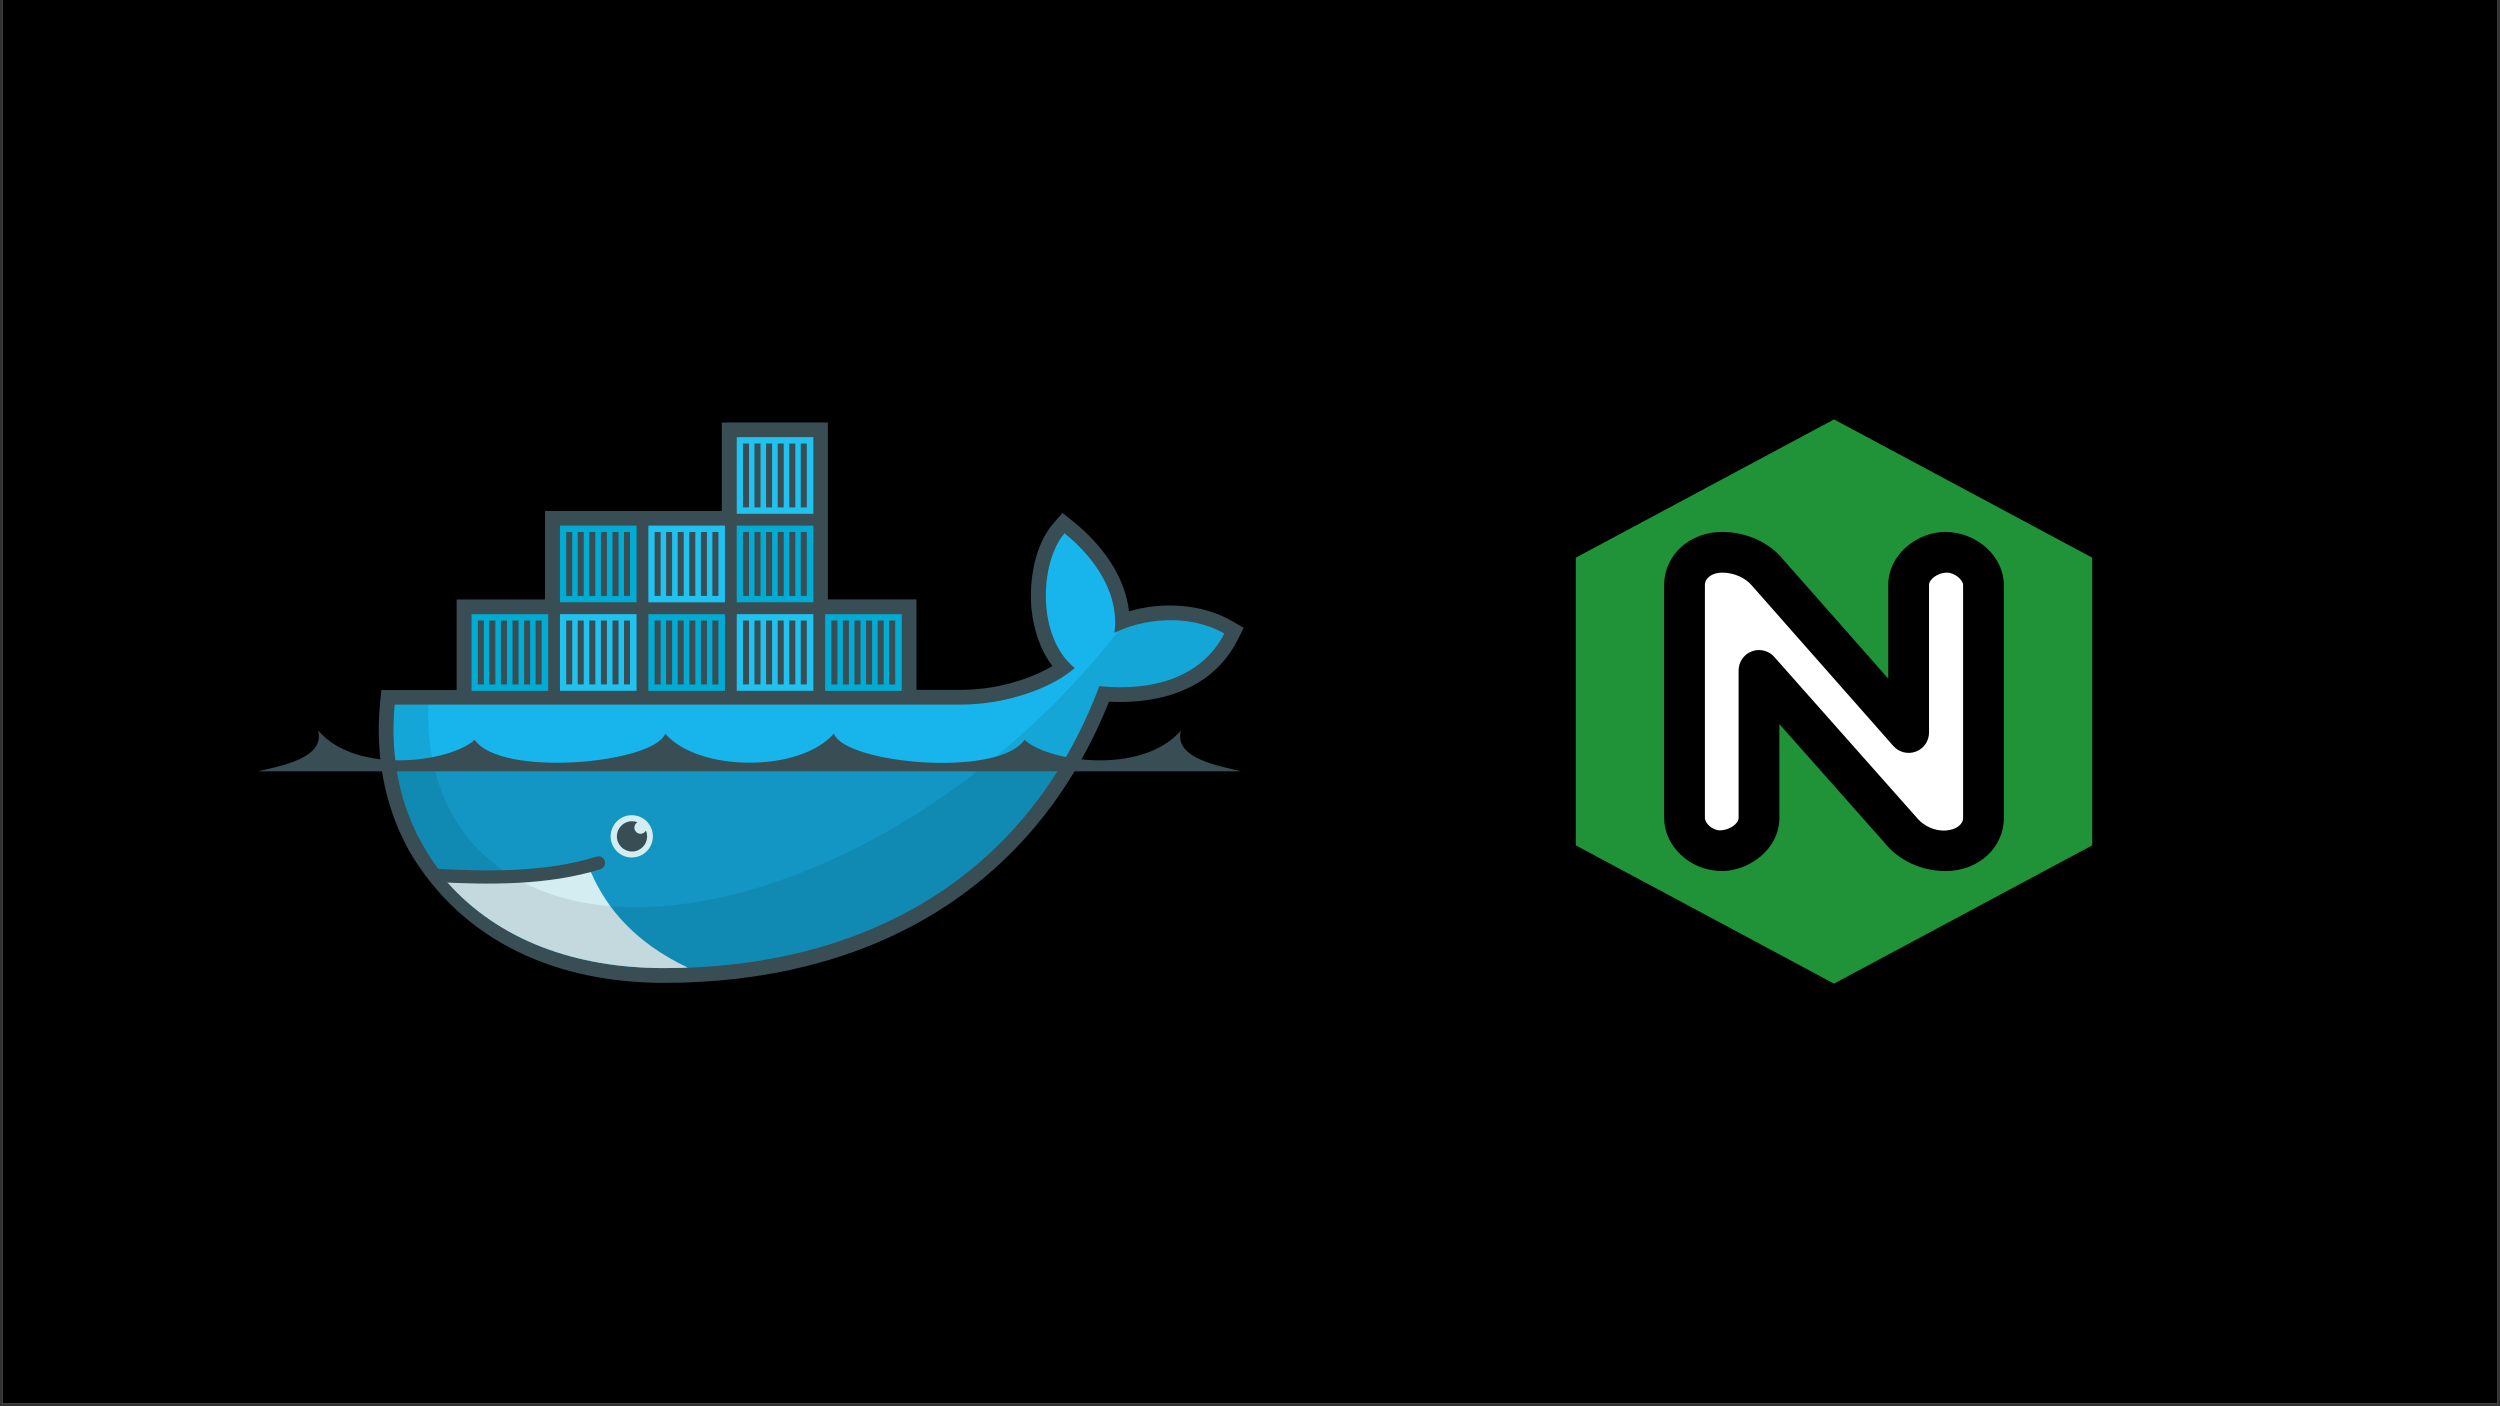 <svg xmlns="http://www.w3.org/2000/svg" xmlns:xlink="http://www.w3.org/1999/xlink" width="1280" zoomAndPan="magnify" viewBox="0 0 960 540" height="720" preserveAspectRatio="xMidYMid meet" version="1.0"><rect x="0" y="0" width="960" height="540" fill="#333333" stroke="none"/><defs><clipPath id="551d811e8c"><path d="M 0.887 0 L 959.113 0 L 959.113 539 L 0.887 539 Z M 0.887 0 " clip-rule="nonzero"/></clipPath><clipPath id="af7962648f"><path d="M 145 162 L 478 162 L 478 377.434 L 145 377.434 Z M 145 162 " clip-rule="nonzero"/></clipPath><clipPath id="2b1b69f6b3"><path d="M 282 167 L 313 167 L 313 198 L 282 198 Z M 282 167 " clip-rule="nonzero"/></clipPath><clipPath id="7e2246d05e"><path d="M 211.867 165.164 L 211.867 233.531 L 179.211 233.531 L 179.211 267.715 L 151.867 267.715 L 151.562 270.688 C 149.855 289.309 153.102 306.488 160.562 321.176 L 163.066 325.676 C 164.551 328.379 166.332 330.914 168.172 333.387 C 170.008 335.863 170.672 337.227 171.836 338.867 C 191.559 361.043 220.965 371.746 254.914 371.746 C 330.094 371.746 393.902 338.398 422.145 263.48 C 442.168 265.539 461.391 260.395 470.148 243.277 C 456.195 235.219 438.27 237.801 427.938 243 L 455.312 165.156 L 348.434 233.523 L 314.293 233.523 L 314.293 165.156 Z M 211.867 165.164 " clip-rule="nonzero"/></clipPath><clipPath id="57946ba75e"><path d="M 286 170 L 309 170 L 309 195 L 286 195 Z M 286 170 " clip-rule="nonzero"/></clipPath><clipPath id="4c3ff96a2b"><path d="M 211.867 165.164 L 211.867 233.531 L 179.211 233.531 L 179.211 267.715 L 151.867 267.715 L 151.562 270.688 C 149.855 289.309 153.102 306.488 160.562 321.176 L 163.066 325.676 C 164.551 328.379 166.332 330.914 168.172 333.387 C 170.008 335.863 170.672 337.227 171.836 338.867 C 191.559 361.043 220.965 371.746 254.914 371.746 C 330.094 371.746 393.902 338.398 422.145 263.48 C 442.168 265.539 461.391 260.395 470.148 243.277 C 456.195 235.219 438.27 237.801 427.938 243 L 455.312 165.156 L 348.434 233.523 L 314.293 233.523 L 314.293 165.156 Z M 211.867 165.164 " clip-rule="nonzero"/></clipPath><clipPath id="4829b6cfc6"><path d="M 285 169 L 310 169 L 310 197 L 285 197 Z M 285 169 " clip-rule="nonzero"/></clipPath><clipPath id="58ecf5ba27"><path d="M 211.867 165.164 L 211.867 233.531 L 179.211 233.531 L 179.211 267.715 L 151.867 267.715 L 151.562 270.688 C 149.855 289.309 153.102 306.488 160.562 321.176 L 163.066 325.676 C 164.551 328.379 166.332 330.914 168.172 333.387 C 170.008 335.863 170.672 337.227 171.836 338.867 C 191.559 361.043 220.965 371.746 254.914 371.746 C 330.094 371.746 393.902 338.398 422.145 263.48 C 442.168 265.539 461.391 260.395 470.148 243.277 C 456.195 235.219 438.27 237.801 427.938 243 L 455.312 165.156 L 348.434 233.523 L 314.293 233.523 L 314.293 165.156 Z M 211.867 165.164 " clip-rule="nonzero"/></clipPath><clipPath id="463859c131"><path d="M 316 167 L 347 167 L 347 198 L 316 198 Z M 316 167 " clip-rule="nonzero"/></clipPath><clipPath id="449da2e260"><path d="M 211.867 165.164 L 211.867 233.531 L 179.211 233.531 L 179.211 267.715 L 151.867 267.715 L 151.562 270.688 C 149.855 289.309 153.102 306.488 160.562 321.176 L 163.066 325.676 C 164.551 328.379 166.332 330.914 168.172 333.387 C 170.008 335.863 170.672 337.227 171.836 338.867 C 191.559 361.043 220.965 371.746 254.914 371.746 C 330.094 371.746 393.902 338.398 422.145 263.48 C 442.168 265.539 461.391 260.395 470.148 243.277 C 456.195 235.219 438.27 237.801 427.938 243 L 455.312 165.156 L 348.434 233.523 L 314.293 233.523 L 314.293 165.156 Z M 211.867 165.164 " clip-rule="nonzero"/></clipPath><clipPath id="5dd8ff7d44"><path d="M 320 170 L 343 170 L 343 195 L 320 195 Z M 320 170 " clip-rule="nonzero"/></clipPath><clipPath id="764c59ddb7"><path d="M 211.867 165.164 L 211.867 233.531 L 179.211 233.531 L 179.211 267.715 L 151.867 267.715 L 151.562 270.688 C 149.855 289.309 153.102 306.488 160.562 321.176 L 163.066 325.676 C 164.551 328.379 166.332 330.914 168.172 333.387 C 170.008 335.863 170.672 337.227 171.836 338.867 C 191.559 361.043 220.965 371.746 254.914 371.746 C 330.094 371.746 393.902 338.398 422.145 263.48 C 442.168 265.539 461.391 260.395 470.148 243.277 C 456.195 235.219 438.27 237.801 427.938 243 L 455.312 165.156 L 348.434 233.523 L 314.293 233.523 L 314.293 165.156 Z M 211.867 165.164 " clip-rule="nonzero"/></clipPath><clipPath id="95bce060c0"><path d="M 319 169 L 344 169 L 344 197 L 319 197 Z M 319 169 " clip-rule="nonzero"/></clipPath><clipPath id="f7d6663dd9"><path d="M 211.867 165.164 L 211.867 233.531 L 179.211 233.531 L 179.211 267.715 L 151.867 267.715 L 151.562 270.688 C 149.855 289.309 153.102 306.488 160.562 321.176 L 163.066 325.676 C 164.551 328.379 166.332 330.914 168.172 333.387 C 170.008 335.863 170.672 337.227 171.836 338.867 C 191.559 361.043 220.965 371.746 254.914 371.746 C 330.094 371.746 393.902 338.398 422.145 263.48 C 442.168 265.539 461.391 260.395 470.148 243.277 C 456.195 235.219 438.27 237.801 427.938 243 L 455.312 165.156 L 348.434 233.523 L 314.293 233.523 L 314.293 165.156 Z M 211.867 165.164 " clip-rule="nonzero"/></clipPath><clipPath id="4b02804458"><path d="M 151.008 201 L 177 201 L 177 232 L 151.008 232 Z M 151.008 201 " clip-rule="nonzero"/></clipPath><clipPath id="36315e7efe"><path d="M 211.867 165.164 L 211.867 233.531 L 179.211 233.531 L 179.211 267.715 L 151.867 267.715 L 151.562 270.688 C 149.855 289.309 153.102 306.488 160.562 321.176 L 163.066 325.676 C 164.551 328.379 166.332 330.914 168.172 333.387 C 170.008 335.863 170.672 337.227 171.836 338.867 C 191.559 361.043 220.965 371.746 254.914 371.746 C 330.094 371.746 393.902 338.398 422.145 263.48 C 442.168 265.539 461.391 260.395 470.148 243.277 C 456.195 235.219 438.27 237.801 427.938 243 L 455.312 165.156 L 348.434 233.523 L 314.293 233.523 L 314.293 165.156 Z M 211.867 165.164 " clip-rule="nonzero"/></clipPath><clipPath id="1772296733"><path d="M 151.008 235 L 177 235 L 177 266 L 151.008 266 Z M 151.008 235 " clip-rule="nonzero"/></clipPath><clipPath id="d42e66a4fd"><path d="M 211.867 165.164 L 211.867 233.531 L 179.211 233.531 L 179.211 267.715 L 151.867 267.715 L 151.562 270.688 C 149.855 289.309 153.102 306.488 160.562 321.176 L 163.066 325.676 C 164.551 328.379 166.332 330.914 168.172 333.387 C 170.008 335.863 170.672 337.227 171.836 338.867 C 191.559 361.043 220.965 371.746 254.914 371.746 C 330.094 371.746 393.902 338.398 422.145 263.48 C 442.168 265.539 461.391 260.395 470.148 243.277 C 456.195 235.219 438.27 237.801 427.938 243 L 455.312 165.156 L 348.434 233.523 L 314.293 233.523 L 314.293 165.156 Z M 211.867 165.164 " clip-rule="nonzero"/></clipPath><clipPath id="f5a5104ebb"><path d="M 151.008 204 L 173 204 L 173 229 L 151.008 229 Z M 151.008 204 " clip-rule="nonzero"/></clipPath><clipPath id="240dd1ba43"><path d="M 211.867 165.164 L 211.867 233.531 L 179.211 233.531 L 179.211 267.715 L 151.867 267.715 L 151.562 270.688 C 149.855 289.309 153.102 306.488 160.562 321.176 L 163.066 325.676 C 164.551 328.379 166.332 330.914 168.172 333.387 C 170.008 335.863 170.672 337.227 171.836 338.867 C 191.559 361.043 220.965 371.746 254.914 371.746 C 330.094 371.746 393.902 338.398 422.145 263.48 C 442.168 265.539 461.391 260.395 470.148 243.277 C 456.195 235.219 438.27 237.801 427.938 243 L 455.312 165.156 L 348.434 233.523 L 314.293 233.523 L 314.293 165.156 Z M 211.867 165.164 " clip-rule="nonzero"/></clipPath><clipPath id="77fec46587"><path d="M 151.008 203 L 175 203 L 175 230 L 151.008 230 Z M 151.008 203 " clip-rule="nonzero"/></clipPath><clipPath id="6fbb0bdf90"><path d="M 211.867 165.164 L 211.867 233.531 L 179.211 233.531 L 179.211 267.715 L 151.867 267.715 L 151.562 270.688 C 149.855 289.309 153.102 306.488 160.562 321.176 L 163.066 325.676 C 164.551 328.379 166.332 330.914 168.172 333.387 C 170.008 335.863 170.672 337.227 171.836 338.867 C 191.559 361.043 220.965 371.746 254.914 371.746 C 330.094 371.746 393.902 338.398 422.145 263.48 C 442.168 265.539 461.391 260.395 470.148 243.277 C 456.195 235.219 438.27 237.801 427.938 243 L 455.312 165.156 L 348.434 233.523 L 314.293 233.523 L 314.293 165.156 Z M 211.867 165.164 " clip-rule="nonzero"/></clipPath><clipPath id="3792821ba5"><path d="M 151.008 238 L 173 238 L 173 263 L 151.008 263 Z M 151.008 238 " clip-rule="nonzero"/></clipPath><clipPath id="8a940d76bf"><path d="M 211.867 165.164 L 211.867 233.531 L 179.211 233.531 L 179.211 267.715 L 151.867 267.715 L 151.562 270.688 C 149.855 289.309 153.102 306.488 160.562 321.176 L 163.066 325.676 C 164.551 328.379 166.332 330.914 168.172 333.387 C 170.008 335.863 170.672 337.227 171.836 338.867 C 191.559 361.043 220.965 371.746 254.914 371.746 C 330.094 371.746 393.902 338.398 422.145 263.48 C 442.168 265.539 461.391 260.395 470.148 243.277 C 456.195 235.219 438.27 237.801 427.938 243 L 455.312 165.156 L 348.434 233.523 L 314.293 233.523 L 314.293 165.156 Z M 211.867 165.164 " clip-rule="nonzero"/></clipPath><clipPath id="04a68f4da5"><path d="M 151.008 237 L 175 237 L 175 264 L 151.008 264 Z M 151.008 237 " clip-rule="nonzero"/></clipPath><clipPath id="35b7ba789a"><path d="M 211.867 165.164 L 211.867 233.531 L 179.211 233.531 L 179.211 267.715 L 151.867 267.715 L 151.562 270.688 C 149.855 289.309 153.102 306.488 160.562 321.176 L 163.066 325.676 C 164.551 328.379 166.332 330.914 168.172 333.387 C 170.008 335.863 170.672 337.227 171.836 338.867 C 191.559 361.043 220.965 371.746 254.914 371.746 C 330.094 371.746 393.902 338.398 422.145 263.48 C 442.168 265.539 461.391 260.395 470.148 243.277 C 456.195 235.219 438.27 237.801 427.938 243 L 455.312 165.156 L 348.434 233.523 L 314.293 233.523 L 314.293 165.156 Z M 211.867 165.164 " clip-rule="nonzero"/></clipPath><clipPath id="8d07cf8b7d"><path d="M 181 235 L 211 235 L 211 266 L 181 266 Z M 181 235 " clip-rule="nonzero"/></clipPath><clipPath id="e48fdfa18f"><path d="M 211.867 165.164 L 211.867 233.531 L 179.211 233.531 L 179.211 267.715 L 151.867 267.715 L 151.562 270.688 C 149.855 289.309 153.102 306.488 160.562 321.176 L 163.066 325.676 C 164.551 328.379 166.332 330.914 168.172 333.387 C 170.008 335.863 170.672 337.227 171.836 338.867 C 191.559 361.043 220.965 371.746 254.914 371.746 C 330.094 371.746 393.902 338.398 422.145 263.48 C 442.168 265.539 461.391 260.395 470.148 243.277 C 456.195 235.219 438.27 237.801 427.938 243 L 455.312 165.156 L 348.434 233.523 L 314.293 233.523 L 314.293 165.156 Z M 211.867 165.164 " clip-rule="nonzero"/></clipPath><clipPath id="7293ae4b6d"><path d="M 181 201 L 211 201 L 211 232 L 181 232 Z M 181 201 " clip-rule="nonzero"/></clipPath><clipPath id="b038a7db96"><path d="M 211.867 165.164 L 211.867 233.531 L 179.211 233.531 L 179.211 267.715 L 151.867 267.715 L 151.562 270.688 C 149.855 289.309 153.102 306.488 160.562 321.176 L 163.066 325.676 C 164.551 328.379 166.332 330.914 168.172 333.387 C 170.008 335.863 170.672 337.227 171.836 338.867 C 191.559 361.043 220.965 371.746 254.914 371.746 C 330.094 371.746 393.902 338.398 422.145 263.48 C 442.168 265.539 461.391 260.395 470.148 243.277 C 456.195 235.219 438.27 237.801 427.938 243 L 455.312 165.156 L 348.434 233.523 L 314.293 233.523 L 314.293 165.156 Z M 211.867 165.164 " clip-rule="nonzero"/></clipPath><clipPath id="ac84375d86"><path d="M 184 238 L 207 238 L 207 263 L 184 263 Z M 184 238 " clip-rule="nonzero"/></clipPath><clipPath id="c6dc8122e3"><path d="M 211.867 165.164 L 211.867 233.531 L 179.211 233.531 L 179.211 267.715 L 151.867 267.715 L 151.562 270.688 C 149.855 289.309 153.102 306.488 160.562 321.176 L 163.066 325.676 C 164.551 328.379 166.332 330.914 168.172 333.387 C 170.008 335.863 170.672 337.227 171.836 338.867 C 191.559 361.043 220.965 371.746 254.914 371.746 C 330.094 371.746 393.902 338.398 422.145 263.48 C 442.168 265.539 461.391 260.395 470.148 243.277 C 456.195 235.219 438.27 237.801 427.938 243 L 455.312 165.156 L 348.434 233.523 L 314.293 233.523 L 314.293 165.156 Z M 211.867 165.164 " clip-rule="nonzero"/></clipPath><clipPath id="ab53fefd0d"><path d="M 183 237 L 209 237 L 209 264 L 183 264 Z M 183 237 " clip-rule="nonzero"/></clipPath><clipPath id="c907ac4560"><path d="M 211.867 165.164 L 211.867 233.531 L 179.211 233.531 L 179.211 267.715 L 151.867 267.715 L 151.562 270.688 C 149.855 289.309 153.102 306.488 160.562 321.176 L 163.066 325.676 C 164.551 328.379 166.332 330.914 168.172 333.387 C 170.008 335.863 170.672 337.227 171.836 338.867 C 191.559 361.043 220.965 371.746 254.914 371.746 C 330.094 371.746 393.902 338.398 422.145 263.48 C 442.168 265.539 461.391 260.395 470.148 243.277 C 456.195 235.219 438.27 237.801 427.938 243 L 455.312 165.156 L 348.434 233.523 L 314.293 233.523 L 314.293 165.156 Z M 211.867 165.164 " clip-rule="nonzero"/></clipPath><clipPath id="a065f6abea"><path d="M 184 204 L 207 204 L 207 229 L 184 229 Z M 184 204 " clip-rule="nonzero"/></clipPath><clipPath id="432c725340"><path d="M 211.867 165.164 L 211.867 233.531 L 179.211 233.531 L 179.211 267.715 L 151.867 267.715 L 151.562 270.688 C 149.855 289.309 153.102 306.488 160.562 321.176 L 163.066 325.676 C 164.551 328.379 166.332 330.914 168.172 333.387 C 170.008 335.863 170.672 337.227 171.836 338.867 C 191.559 361.043 220.965 371.746 254.914 371.746 C 330.094 371.746 393.902 338.398 422.145 263.48 C 442.168 265.539 461.391 260.395 470.148 243.277 C 456.195 235.219 438.27 237.801 427.938 243 L 455.312 165.156 L 348.434 233.523 L 314.293 233.523 L 314.293 165.156 Z M 211.867 165.164 " clip-rule="nonzero"/></clipPath><clipPath id="c5674fc245"><path d="M 183 203 L 209 203 L 209 230 L 183 230 Z M 183 203 " clip-rule="nonzero"/></clipPath><clipPath id="68dbae88d4"><path d="M 211.867 165.164 L 211.867 233.531 L 179.211 233.531 L 179.211 267.715 L 151.867 267.715 L 151.562 270.688 C 149.855 289.309 153.102 306.488 160.562 321.176 L 163.066 325.676 C 164.551 328.379 166.332 330.914 168.172 333.387 C 170.008 335.863 170.672 337.227 171.836 338.867 C 191.559 361.043 220.965 371.746 254.914 371.746 C 330.094 371.746 393.902 338.398 422.145 263.48 C 442.168 265.539 461.391 260.395 470.148 243.277 C 456.195 235.219 438.27 237.801 427.938 243 L 455.312 165.156 L 348.434 233.523 L 314.293 233.523 L 314.293 165.156 Z M 211.867 165.164 " clip-rule="nonzero"/></clipPath><clipPath id="923aaf3daf"><path d="M 215 201 L 245 201 L 245 232 L 215 232 Z M 215 201 " clip-rule="nonzero"/></clipPath><clipPath id="f330070d30"><path d="M 211.867 165.164 L 211.867 233.531 L 179.211 233.531 L 179.211 267.715 L 151.867 267.715 L 151.562 270.688 C 149.855 289.309 153.102 306.488 160.562 321.176 L 163.066 325.676 C 164.551 328.379 166.332 330.914 168.172 333.387 C 170.008 335.863 170.672 337.227 171.836 338.867 C 191.559 361.043 220.965 371.746 254.914 371.746 C 330.094 371.746 393.902 338.398 422.145 263.48 C 442.168 265.539 461.391 260.395 470.148 243.277 C 456.195 235.219 438.27 237.801 427.938 243 L 455.312 165.156 L 348.434 233.523 L 314.293 233.523 L 314.293 165.156 Z M 211.867 165.164 " clip-rule="nonzero"/></clipPath><clipPath id="bf0397ea25"><path d="M 215 235 L 245 235 L 245 266 L 215 266 Z M 215 235 " clip-rule="nonzero"/></clipPath><clipPath id="ad6907b6ac"><path d="M 211.867 165.164 L 211.867 233.531 L 179.211 233.531 L 179.211 267.715 L 151.867 267.715 L 151.562 270.688 C 149.855 289.309 153.102 306.488 160.562 321.176 L 163.066 325.676 C 164.551 328.379 166.332 330.914 168.172 333.387 C 170.008 335.863 170.672 337.227 171.836 338.867 C 191.559 361.043 220.965 371.746 254.914 371.746 C 330.094 371.746 393.902 338.398 422.145 263.48 C 442.168 265.539 461.391 260.395 470.148 243.277 C 456.195 235.219 438.27 237.801 427.938 243 L 455.312 165.156 L 348.434 233.523 L 314.293 233.523 L 314.293 165.156 Z M 211.867 165.164 " clip-rule="nonzero"/></clipPath><clipPath id="cfff0dc358"><path d="M 218 204 L 241 204 L 241 229 L 218 229 Z M 218 204 " clip-rule="nonzero"/></clipPath><clipPath id="5e39ce24c3"><path d="M 211.867 165.164 L 211.867 233.531 L 179.211 233.531 L 179.211 267.715 L 151.867 267.715 L 151.562 270.688 C 149.855 289.309 153.102 306.488 160.562 321.176 L 163.066 325.676 C 164.551 328.379 166.332 330.914 168.172 333.387 C 170.008 335.863 170.672 337.227 171.836 338.867 C 191.559 361.043 220.965 371.746 254.914 371.746 C 330.094 371.746 393.902 338.398 422.145 263.48 C 442.168 265.539 461.391 260.395 470.148 243.277 C 456.195 235.219 438.27 237.801 427.938 243 L 455.312 165.156 L 348.434 233.523 L 314.293 233.523 L 314.293 165.156 Z M 211.867 165.164 " clip-rule="nonzero"/></clipPath><clipPath id="a427d4dba1"><path d="M 217 203 L 242 203 L 242 230 L 217 230 Z M 217 203 " clip-rule="nonzero"/></clipPath><clipPath id="9f2d956eb5"><path d="M 211.867 165.164 L 211.867 233.531 L 179.211 233.531 L 179.211 267.715 L 151.867 267.715 L 151.562 270.688 C 149.855 289.309 153.102 306.488 160.562 321.176 L 163.066 325.676 C 164.551 328.379 166.332 330.914 168.172 333.387 C 170.008 335.863 170.672 337.227 171.836 338.867 C 191.559 361.043 220.965 371.746 254.914 371.746 C 330.094 371.746 393.902 338.398 422.145 263.48 C 442.168 265.539 461.391 260.395 470.148 243.277 C 456.195 235.219 438.27 237.801 427.938 243 L 455.312 165.156 L 348.434 233.523 L 314.293 233.523 L 314.293 165.156 Z M 211.867 165.164 " clip-rule="nonzero"/></clipPath><clipPath id="09f81684b0"><path d="M 218 238 L 241 238 L 241 263 L 218 263 Z M 218 238 " clip-rule="nonzero"/></clipPath><clipPath id="e9200832a8"><path d="M 211.867 165.164 L 211.867 233.531 L 179.211 233.531 L 179.211 267.715 L 151.867 267.715 L 151.562 270.688 C 149.855 289.309 153.102 306.488 160.562 321.176 L 163.066 325.676 C 164.551 328.379 166.332 330.914 168.172 333.387 C 170.008 335.863 170.672 337.227 171.836 338.867 C 191.559 361.043 220.965 371.746 254.914 371.746 C 330.094 371.746 393.902 338.398 422.145 263.48 C 442.168 265.539 461.391 260.395 470.148 243.277 C 456.195 235.219 438.27 237.801 427.938 243 L 455.312 165.156 L 348.434 233.523 L 314.293 233.523 L 314.293 165.156 Z M 211.867 165.164 " clip-rule="nonzero"/></clipPath><clipPath id="4106380bbd"><path d="M 217 237 L 242 237 L 242 264 L 217 264 Z M 217 237 " clip-rule="nonzero"/></clipPath><clipPath id="8af62e19ca"><path d="M 211.867 165.164 L 211.867 233.531 L 179.211 233.531 L 179.211 267.715 L 151.867 267.715 L 151.562 270.688 C 149.855 289.309 153.102 306.488 160.562 321.176 L 163.066 325.676 C 164.551 328.379 166.332 330.914 168.172 333.387 C 170.008 335.863 170.672 337.227 171.836 338.867 C 191.559 361.043 220.965 371.746 254.914 371.746 C 330.094 371.746 393.902 338.398 422.145 263.48 C 442.168 265.539 461.391 260.395 470.148 243.277 C 456.195 235.219 438.27 237.801 427.938 243 L 455.312 165.156 L 348.434 233.523 L 314.293 233.523 L 314.293 165.156 Z M 211.867 165.164 " clip-rule="nonzero"/></clipPath><clipPath id="8cb4924e4e"><path d="M 248 235 L 279 235 L 279 266 L 248 266 Z M 248 235 " clip-rule="nonzero"/></clipPath><clipPath id="c4bffeb1c0"><path d="M 211.867 165.164 L 211.867 233.531 L 179.211 233.531 L 179.211 267.715 L 151.867 267.715 L 151.562 270.688 C 149.855 289.309 153.102 306.488 160.562 321.176 L 163.066 325.676 C 164.551 328.379 166.332 330.914 168.172 333.387 C 170.008 335.863 170.672 337.227 171.836 338.867 C 191.559 361.043 220.965 371.746 254.914 371.746 C 330.094 371.746 393.902 338.398 422.145 263.48 C 442.168 265.539 461.391 260.395 470.148 243.277 C 456.195 235.219 438.27 237.801 427.938 243 L 455.312 165.156 L 348.434 233.523 L 314.293 233.523 L 314.293 165.156 Z M 211.867 165.164 " clip-rule="nonzero"/></clipPath><clipPath id="5e75ebe79f"><path d="M 248 201 L 279 201 L 279 232 L 248 232 Z M 248 201 " clip-rule="nonzero"/></clipPath><clipPath id="6f01a1da2b"><path d="M 211.867 165.164 L 211.867 233.531 L 179.211 233.531 L 179.211 267.715 L 151.867 267.715 L 151.562 270.688 C 149.855 289.309 153.102 306.488 160.562 321.176 L 163.066 325.676 C 164.551 328.379 166.332 330.914 168.172 333.387 C 170.008 335.863 170.672 337.227 171.836 338.867 C 191.559 361.043 220.965 371.746 254.914 371.746 C 330.094 371.746 393.902 338.398 422.145 263.48 C 442.168 265.539 461.391 260.395 470.148 243.277 C 456.195 235.219 438.27 237.801 427.938 243 L 455.312 165.156 L 348.434 233.523 L 314.293 233.523 L 314.293 165.156 Z M 211.867 165.164 " clip-rule="nonzero"/></clipPath><clipPath id="5c0be53ee6"><path d="M 252 238 L 275 238 L 275 263 L 252 263 Z M 252 238 " clip-rule="nonzero"/></clipPath><clipPath id="03a51498c2"><path d="M 211.867 165.164 L 211.867 233.531 L 179.211 233.531 L 179.211 267.715 L 151.867 267.715 L 151.562 270.688 C 149.855 289.309 153.102 306.488 160.562 321.176 L 163.066 325.676 C 164.551 328.379 166.332 330.914 168.172 333.387 C 170.008 335.863 170.672 337.227 171.836 338.867 C 191.559 361.043 220.965 371.746 254.914 371.746 C 330.094 371.746 393.902 338.398 422.145 263.48 C 442.168 265.539 461.391 260.395 470.148 243.277 C 456.195 235.219 438.27 237.801 427.938 243 L 455.312 165.156 L 348.434 233.523 L 314.293 233.523 L 314.293 165.156 Z M 211.867 165.164 " clip-rule="nonzero"/></clipPath><clipPath id="0a81df77cc"><path d="M 251 237 L 276 237 L 276 264 L 251 264 Z M 251 237 " clip-rule="nonzero"/></clipPath><clipPath id="bd652b0ebe"><path d="M 211.867 165.164 L 211.867 233.531 L 179.211 233.531 L 179.211 267.715 L 151.867 267.715 L 151.562 270.688 C 149.855 289.309 153.102 306.488 160.562 321.176 L 163.066 325.676 C 164.551 328.379 166.332 330.914 168.172 333.387 C 170.008 335.863 170.672 337.227 171.836 338.867 C 191.559 361.043 220.965 371.746 254.914 371.746 C 330.094 371.746 393.902 338.398 422.145 263.48 C 442.168 265.539 461.391 260.395 470.148 243.277 C 456.195 235.219 438.27 237.801 427.938 243 L 455.312 165.156 L 348.434 233.523 L 314.293 233.523 L 314.293 165.156 Z M 211.867 165.164 " clip-rule="nonzero"/></clipPath><clipPath id="4ea48aed30"><path d="M 252 204 L 275 204 L 275 229 L 252 229 Z M 252 204 " clip-rule="nonzero"/></clipPath><clipPath id="e3614aa3b1"><path d="M 211.867 165.164 L 211.867 233.531 L 179.211 233.531 L 179.211 267.715 L 151.867 267.715 L 151.562 270.688 C 149.855 289.309 153.102 306.488 160.562 321.176 L 163.066 325.676 C 164.551 328.379 166.332 330.914 168.172 333.387 C 170.008 335.863 170.672 337.227 171.836 338.867 C 191.559 361.043 220.965 371.746 254.914 371.746 C 330.094 371.746 393.902 338.398 422.145 263.48 C 442.168 265.539 461.391 260.395 470.148 243.277 C 456.195 235.219 438.27 237.801 427.938 243 L 455.312 165.156 L 348.434 233.523 L 314.293 233.523 L 314.293 165.156 Z M 211.867 165.164 " clip-rule="nonzero"/></clipPath><clipPath id="ac1244acb7"><path d="M 251 203 L 276 203 L 276 230 L 251 230 Z M 251 203 " clip-rule="nonzero"/></clipPath><clipPath id="f1c41c8412"><path d="M 211.867 165.164 L 211.867 233.531 L 179.211 233.531 L 179.211 267.715 L 151.867 267.715 L 151.562 270.688 C 149.855 289.309 153.102 306.488 160.562 321.176 L 163.066 325.676 C 164.551 328.379 166.332 330.914 168.172 333.387 C 170.008 335.863 170.672 337.227 171.836 338.867 C 191.559 361.043 220.965 371.746 254.914 371.746 C 330.094 371.746 393.902 338.398 422.145 263.48 C 442.168 265.539 461.391 260.395 470.148 243.277 C 456.195 235.219 438.27 237.801 427.938 243 L 455.312 165.156 L 348.434 233.523 L 314.293 233.523 L 314.293 165.156 Z M 211.867 165.164 " clip-rule="nonzero"/></clipPath><clipPath id="d1ca0e8cf1"><path d="M 282 201 L 313 201 L 313 232 L 282 232 Z M 282 201 " clip-rule="nonzero"/></clipPath><clipPath id="1a7c739c6e"><path d="M 211.867 165.164 L 211.867 233.531 L 179.211 233.531 L 179.211 267.715 L 151.867 267.715 L 151.562 270.688 C 149.855 289.309 153.102 306.488 160.562 321.176 L 163.066 325.676 C 164.551 328.379 166.332 330.914 168.172 333.387 C 170.008 335.863 170.672 337.227 171.836 338.867 C 191.559 361.043 220.965 371.746 254.914 371.746 C 330.094 371.746 393.902 338.398 422.145 263.48 C 442.168 265.539 461.391 260.395 470.148 243.277 C 456.195 235.219 438.27 237.801 427.938 243 L 455.312 165.156 L 348.434 233.523 L 314.293 233.523 L 314.293 165.156 Z M 211.867 165.164 " clip-rule="nonzero"/></clipPath><clipPath id="293963bd44"><path d="M 282 235 L 313 235 L 313 266 L 282 266 Z M 282 235 " clip-rule="nonzero"/></clipPath><clipPath id="93093f6a8b"><path d="M 211.867 165.164 L 211.867 233.531 L 179.211 233.531 L 179.211 267.715 L 151.867 267.715 L 151.562 270.688 C 149.855 289.309 153.102 306.488 160.562 321.176 L 163.066 325.676 C 164.551 328.379 166.332 330.914 168.172 333.387 C 170.008 335.863 170.672 337.227 171.836 338.867 C 191.559 361.043 220.965 371.746 254.914 371.746 C 330.094 371.746 393.902 338.398 422.145 263.48 C 442.168 265.539 461.391 260.395 470.148 243.277 C 456.195 235.219 438.27 237.801 427.938 243 L 455.312 165.156 L 348.434 233.523 L 314.293 233.523 L 314.293 165.156 Z M 211.867 165.164 " clip-rule="nonzero"/></clipPath><clipPath id="1865e5e3da"><path d="M 286 204 L 309 204 L 309 229 L 286 229 Z M 286 204 " clip-rule="nonzero"/></clipPath><clipPath id="6987347162"><path d="M 211.867 165.164 L 211.867 233.531 L 179.211 233.531 L 179.211 267.715 L 151.867 267.715 L 151.562 270.688 C 149.855 289.309 153.102 306.488 160.562 321.176 L 163.066 325.676 C 164.551 328.379 166.332 330.914 168.172 333.387 C 170.008 335.863 170.672 337.227 171.836 338.867 C 191.559 361.043 220.965 371.746 254.914 371.746 C 330.094 371.746 393.902 338.398 422.145 263.48 C 442.168 265.539 461.391 260.395 470.148 243.277 C 456.195 235.219 438.27 237.801 427.938 243 L 455.312 165.156 L 348.434 233.523 L 314.293 233.523 L 314.293 165.156 Z M 211.867 165.164 " clip-rule="nonzero"/></clipPath><clipPath id="a0678aff05"><path d="M 285 203 L 310 203 L 310 230 L 285 230 Z M 285 203 " clip-rule="nonzero"/></clipPath><clipPath id="df5ff68312"><path d="M 211.867 165.164 L 211.867 233.531 L 179.211 233.531 L 179.211 267.715 L 151.867 267.715 L 151.562 270.688 C 149.855 289.309 153.102 306.488 160.562 321.176 L 163.066 325.676 C 164.551 328.379 166.332 330.914 168.172 333.387 C 170.008 335.863 170.672 337.227 171.836 338.867 C 191.559 361.043 220.965 371.746 254.914 371.746 C 330.094 371.746 393.902 338.398 422.145 263.48 C 442.168 265.539 461.391 260.395 470.148 243.277 C 456.195 235.219 438.27 237.801 427.938 243 L 455.312 165.156 L 348.434 233.523 L 314.293 233.523 L 314.293 165.156 Z M 211.867 165.164 " clip-rule="nonzero"/></clipPath><clipPath id="5b5b4a3efa"><path d="M 286 238 L 309 238 L 309 263 L 286 263 Z M 286 238 " clip-rule="nonzero"/></clipPath><clipPath id="39bcb69caf"><path d="M 211.867 165.164 L 211.867 233.531 L 179.211 233.531 L 179.211 267.715 L 151.867 267.715 L 151.562 270.688 C 149.855 289.309 153.102 306.488 160.562 321.176 L 163.066 325.676 C 164.551 328.379 166.332 330.914 168.172 333.387 C 170.008 335.863 170.672 337.227 171.836 338.867 C 191.559 361.043 220.965 371.746 254.914 371.746 C 330.094 371.746 393.902 338.398 422.145 263.48 C 442.168 265.539 461.391 260.395 470.148 243.277 C 456.195 235.219 438.27 237.801 427.938 243 L 455.312 165.156 L 348.434 233.523 L 314.293 233.523 L 314.293 165.156 Z M 211.867 165.164 " clip-rule="nonzero"/></clipPath><clipPath id="80c2d21756"><path d="M 285 237 L 310 237 L 310 264 L 285 264 Z M 285 237 " clip-rule="nonzero"/></clipPath><clipPath id="dbbb87417b"><path d="M 211.867 165.164 L 211.867 233.531 L 179.211 233.531 L 179.211 267.715 L 151.867 267.715 L 151.562 270.688 C 149.855 289.309 153.102 306.488 160.562 321.176 L 163.066 325.676 C 164.551 328.379 166.332 330.914 168.172 333.387 C 170.008 335.863 170.672 337.227 171.836 338.867 C 191.559 361.043 220.965 371.746 254.914 371.746 C 330.094 371.746 393.902 338.398 422.145 263.48 C 442.168 265.539 461.391 260.395 470.148 243.277 C 456.195 235.219 438.27 237.801 427.938 243 L 455.312 165.156 L 348.434 233.523 L 314.293 233.523 L 314.293 165.156 Z M 211.867 165.164 " clip-rule="nonzero"/></clipPath><clipPath id="d548611757"><path d="M 316 235 L 347 235 L 347 266 L 316 266 Z M 316 235 " clip-rule="nonzero"/></clipPath><clipPath id="05b1ccc555"><path d="M 211.867 165.164 L 211.867 233.531 L 179.211 233.531 L 179.211 267.715 L 151.867 267.715 L 151.562 270.688 C 149.855 289.309 153.102 306.488 160.562 321.176 L 163.066 325.676 C 164.551 328.379 166.332 330.914 168.172 333.387 C 170.008 335.863 170.672 337.227 171.836 338.867 C 191.559 361.043 220.965 371.746 254.914 371.746 C 330.094 371.746 393.902 338.398 422.145 263.48 C 442.168 265.539 461.391 260.395 470.148 243.277 C 456.195 235.219 438.27 237.801 427.938 243 L 455.312 165.156 L 348.434 233.523 L 314.293 233.523 L 314.293 165.156 Z M 211.867 165.164 " clip-rule="nonzero"/></clipPath><clipPath id="03a100dfce"><path d="M 316 201 L 347 201 L 347 232 L 316 232 Z M 316 201 " clip-rule="nonzero"/></clipPath><clipPath id="e4650d6219"><path d="M 211.867 165.164 L 211.867 233.531 L 179.211 233.531 L 179.211 267.715 L 151.867 267.715 L 151.562 270.688 C 149.855 289.309 153.102 306.488 160.562 321.176 L 163.066 325.676 C 164.551 328.379 166.332 330.914 168.172 333.387 C 170.008 335.863 170.672 337.227 171.836 338.867 C 191.559 361.043 220.965 371.746 254.914 371.746 C 330.094 371.746 393.902 338.398 422.145 263.48 C 442.168 265.539 461.391 260.395 470.148 243.277 C 456.195 235.219 438.27 237.801 427.938 243 L 455.312 165.156 L 348.434 233.523 L 314.293 233.523 L 314.293 165.156 Z M 211.867 165.164 " clip-rule="nonzero"/></clipPath><clipPath id="fd327793dc"><path d="M 320 238 L 343 238 L 343 263 L 320 263 Z M 320 238 " clip-rule="nonzero"/></clipPath><clipPath id="ade282b977"><path d="M 211.867 165.164 L 211.867 233.531 L 179.211 233.531 L 179.211 267.715 L 151.867 267.715 L 151.562 270.688 C 149.855 289.309 153.102 306.488 160.562 321.176 L 163.066 325.676 C 164.551 328.379 166.332 330.914 168.172 333.387 C 170.008 335.863 170.672 337.227 171.836 338.867 C 191.559 361.043 220.965 371.746 254.914 371.746 C 330.094 371.746 393.902 338.398 422.145 263.48 C 442.168 265.539 461.391 260.395 470.148 243.277 C 456.195 235.219 438.27 237.801 427.938 243 L 455.312 165.156 L 348.434 233.523 L 314.293 233.523 L 314.293 165.156 Z M 211.867 165.164 " clip-rule="nonzero"/></clipPath><clipPath id="4b4752ce1a"><path d="M 319 237 L 344 237 L 344 264 L 319 264 Z M 319 237 " clip-rule="nonzero"/></clipPath><clipPath id="9038e671d5"><path d="M 211.867 165.164 L 211.867 233.531 L 179.211 233.531 L 179.211 267.715 L 151.867 267.715 L 151.562 270.688 C 149.855 289.309 153.102 306.488 160.562 321.176 L 163.066 325.676 C 164.551 328.379 166.332 330.914 168.172 333.387 C 170.008 335.863 170.672 337.227 171.836 338.867 C 191.559 361.043 220.965 371.746 254.914 371.746 C 330.094 371.746 393.902 338.398 422.145 263.48 C 442.168 265.539 461.391 260.395 470.148 243.277 C 456.195 235.219 438.27 237.801 427.938 243 L 455.312 165.156 L 348.434 233.523 L 314.293 233.523 L 314.293 165.156 Z M 211.867 165.164 " clip-rule="nonzero"/></clipPath><clipPath id="be91be3377"><path d="M 320 204 L 343 204 L 343 229 L 320 229 Z M 320 204 " clip-rule="nonzero"/></clipPath><clipPath id="c8084c08f5"><path d="M 211.867 165.164 L 211.867 233.531 L 179.211 233.531 L 179.211 267.715 L 151.867 267.715 L 151.562 270.688 C 149.855 289.309 153.102 306.488 160.562 321.176 L 163.066 325.676 C 164.551 328.379 166.332 330.914 168.172 333.387 C 170.008 335.863 170.672 337.227 171.836 338.867 C 191.559 361.043 220.965 371.746 254.914 371.746 C 330.094 371.746 393.902 338.398 422.145 263.48 C 442.168 265.539 461.391 260.395 470.148 243.277 C 456.195 235.219 438.27 237.801 427.938 243 L 455.312 165.156 L 348.434 233.523 L 314.293 233.523 L 314.293 165.156 Z M 211.867 165.164 " clip-rule="nonzero"/></clipPath><clipPath id="7f266a83f3"><path d="M 319 203 L 344 203 L 344 230 L 319 230 Z M 319 203 " clip-rule="nonzero"/></clipPath><clipPath id="03c05570f6"><path d="M 211.867 165.164 L 211.867 233.531 L 179.211 233.531 L 179.211 267.715 L 151.867 267.715 L 151.562 270.688 C 149.855 289.309 153.102 306.488 160.562 321.176 L 163.066 325.676 C 164.551 328.379 166.332 330.914 168.172 333.387 C 170.008 335.863 170.672 337.227 171.836 338.867 C 191.559 361.043 220.965 371.746 254.914 371.746 C 330.094 371.746 393.902 338.398 422.145 263.48 C 442.168 265.539 461.391 260.395 470.148 243.277 C 456.195 235.219 438.27 237.801 427.938 243 L 455.312 165.156 L 348.434 233.523 L 314.293 233.523 L 314.293 165.156 Z M 211.867 165.164 " clip-rule="nonzero"/></clipPath><clipPath id="6498db8285"><path d="M 151.008 204 L 470.148 204 L 470.148 371.75 L 151.008 371.75 Z M 151.008 204 " clip-rule="nonzero"/></clipPath><clipPath id="30dd4aab67"><path d="M 211.867 165.164 L 211.867 233.531 L 179.211 233.531 L 179.211 267.715 L 151.867 267.715 L 151.562 270.688 C 149.855 289.309 153.102 306.488 160.562 321.176 L 163.066 325.676 C 164.551 328.379 166.332 330.914 168.172 333.387 C 170.008 335.863 170.672 337.227 171.836 338.867 C 191.559 361.043 220.965 371.746 254.914 371.746 C 330.094 371.746 393.902 338.398 422.145 263.48 C 442.168 265.539 461.391 260.395 470.148 243.277 C 456.195 235.219 438.27 237.801 427.938 243 L 455.312 165.156 L 348.434 233.523 L 314.293 233.523 L 314.293 165.156 Z M 211.867 165.164 " clip-rule="nonzero"/></clipPath><clipPath id="da12ce6732"><path d="M 151.008 294 L 470.148 294 L 470.148 371.75 L 151.008 371.75 Z M 151.008 294 " clip-rule="nonzero"/></clipPath><clipPath id="f5954b3a07"><path d="M 211.867 165.164 L 211.867 233.531 L 179.211 233.531 L 179.211 267.715 L 151.867 267.715 L 151.562 270.688 C 149.855 289.309 153.102 306.488 160.562 321.176 L 163.066 325.676 C 164.551 328.379 166.332 330.914 168.172 333.387 C 170.008 335.863 170.672 337.227 171.836 338.867 C 191.559 361.043 220.965 371.746 254.914 371.746 C 330.094 371.746 393.902 338.398 422.145 263.48 C 442.168 265.539 461.391 260.395 470.148 243.277 C 456.195 235.219 438.27 237.801 427.938 243 L 455.312 165.156 L 348.434 233.523 L 314.293 233.523 L 314.293 165.156 Z M 211.867 165.164 " clip-rule="nonzero"/></clipPath><clipPath id="6e943c96b9"><path d="M 165 334 L 265 334 L 265 371.75 L 165 371.75 Z M 165 334 " clip-rule="nonzero"/></clipPath><clipPath id="bcd2c0b830"><path d="M 211.867 165.164 L 211.867 233.531 L 179.211 233.531 L 179.211 267.715 L 151.867 267.715 L 151.562 270.688 C 149.855 289.309 153.102 306.488 160.562 321.176 L 163.066 325.676 C 164.551 328.379 166.332 330.914 168.172 333.387 C 170.008 335.863 170.672 337.227 171.836 338.867 C 191.559 361.043 220.965 371.746 254.914 371.746 C 330.094 371.746 393.902 338.398 422.145 263.48 C 442.168 265.539 461.391 260.395 470.148 243.277 C 456.195 235.219 438.27 237.801 427.938 243 L 455.312 165.156 L 348.434 233.523 L 314.293 233.523 L 314.293 165.156 Z M 211.867 165.164 " clip-rule="nonzero"/></clipPath><clipPath id="acb606fbe8"><path d="M 151.008 236 L 470.148 236 L 470.148 371.75 L 151.008 371.75 Z M 151.008 236 " clip-rule="nonzero"/></clipPath><clipPath id="130f2f1d3a"><path d="M 211.867 165.164 L 211.867 233.531 L 179.211 233.531 L 179.211 267.715 L 151.867 267.715 L 151.562 270.688 C 149.855 289.309 153.102 306.488 160.562 321.176 L 163.066 325.676 C 164.551 328.379 166.332 330.914 168.172 333.387 C 170.008 335.863 170.672 337.227 171.836 338.867 C 191.559 361.043 220.965 371.746 254.914 371.746 C 330.094 371.746 393.902 338.398 422.145 263.48 C 442.168 265.539 461.391 260.395 470.148 243.277 C 456.195 235.219 438.27 237.801 427.938 243 L 455.312 165.156 L 348.434 233.523 L 314.293 233.523 L 314.293 165.156 Z M 211.867 165.164 " clip-rule="nonzero"/></clipPath><clipPath id="772e697153"><path d="M 589.348 144.355 L 819.172 144.355 L 819.172 394.395 L 589.348 394.395 Z M 589.348 144.355 " clip-rule="nonzero"/></clipPath></defs><g clip-path="url(#551d811e8c)"><path fill="#ffffff" d="M 0.887 0 L 959.113 0 L 959.113 539 L 0.887 539 Z M 0.887 0 " fill-opacity="1" fill-rule="nonzero"/><path fill="#000000" d="M 0.887 0 L 959.113 0 L 959.113 539 L 0.887 539 Z M 0.887 0 " fill-opacity="1" fill-rule="nonzero"/></g><g clip-path="url(#af7962648f)"><path fill="#394d54" d="M 317.977 230.16 L 351.918 230.16 L 351.918 264.898 L 369.078 264.898 C 377.156 264.859 385.016 263.539 392.664 260.938 C 396.359 259.684 400.492 257.945 404.125 255.754 C 399.336 249.492 396.891 241.59 396.086 233.781 C 395.105 223.184 397.246 209.379 404.414 201.082 L 407.984 196.953 L 412.246 200.371 C 422.953 208.984 431.957 221.016 433.547 234.738 C 446.434 230.941 461.57 231.844 472.938 238.41 L 477.598 241.105 L 475.145 245.902 C 465.605 264.656 445.508 270.477 425.871 269.445 C 396.48 342.727 332.504 377.426 254.93 377.426 C 214.852 377.426 178.082 362.422 157.152 326.824 C 155.922 324.609 154.875 322.301 153.758 320.031 C 146.684 304.359 144.328 287.191 145.922 270.129 L 146.402 264.996 L 175.344 264.996 L 175.344 230.184 L 209.281 230.184 L 209.281 196.203 L 277.168 196.203 L 277.168 162.223 L 317.898 162.223 L 317.898 230.191 " fill-opacity="1" fill-rule="nonzero"/></g><g clip-path="url(#2b1b69f6b3)"><g clip-path="url(#7e2246d05e)"><path fill="#20c2ef" d="M 282.91 167.852 L 312.328 167.852 L 312.328 197.309 L 282.906 197.309 Z M 282.91 167.852 " fill-opacity="1" fill-rule="nonzero"/></g></g><g clip-path="url(#57946ba75e)"><g clip-path="url(#4c3ff96a2b)"><path fill="#000000" d="M 286.516 194.855 L 286.516 170.305 M 290.93 194.852 L 290.93 170.305 M 295.383 194.852 L 295.383 170.305 M 299.844 194.852 L 299.844 170.305 M 304.301 194.852 L 304.301 170.305 M 308.707 194.852 L 308.707 170.305 " fill-opacity="1" fill-rule="nonzero"/></g></g><g clip-path="url(#4829b6cfc6)"><g clip-path="url(#58ecf5ba27)"><path stroke-linecap="butt" transform="matrix(1.484, 0, 0, 1.486, 99.053, 162.19)" fill="none" stroke-linejoin="miter" d="M 126.289 21.978 L 126.289 5.46 M 129.263 21.976 L 129.263 5.46 M 132.263 21.976 L 132.263 5.46 M 135.268 21.976 L 135.268 5.46 M 138.271 21.976 L 138.271 5.46 M 141.239 21.976 L 141.239 5.46 " stroke="#394d54" stroke-width="1.56" stroke-opacity="1" stroke-miterlimit="4"/></g></g><g clip-path="url(#463859c131)"><g clip-path="url(#449da2e260)"><path fill="#00acd3" d="M 316.852 197.324 L 346.27 197.324 L 346.27 167.871 L 316.848 167.871 Z M 316.852 197.324 " fill-opacity="1" fill-rule="nonzero"/></g></g><g clip-path="url(#5dd8ff7d44)"><g clip-path="url(#764c59ddb7)"><path fill="#000000" d="M 320.457 170.309 L 320.457 194.855 M 324.871 170.309 L 324.871 194.855 M 329.328 170.309 L 329.328 194.855 M 333.785 170.309 L 333.785 194.855 M 338.242 170.309 L 338.242 194.855 M 342.648 170.309 L 342.648 194.855 " fill-opacity="1" fill-rule="nonzero"/></g></g><g clip-path="url(#95bce060c0)"><g clip-path="url(#f7d6663dd9)"><path stroke-linecap="butt" transform="matrix(1.484, 0, 0, -1.486, 132.995, 202.971)" fill="none" stroke-linejoin="miter" d="M 126.289 21.976 L 126.289 5.46 M 129.263 21.976 L 129.263 5.46 M 132.265 21.976 L 132.265 5.46 M 135.268 21.976 L 135.268 5.46 M 138.27 21.976 L 138.27 5.46 M 141.239 21.976 L 141.239 5.46 " stroke="#394d54" stroke-width="1.56" stroke-opacity="1" stroke-miterlimit="4"/></g></g><g clip-path="url(#4b02804458)"><g clip-path="url(#36315e7efe)"><path fill="#00acd3" d="M 147.141 201.824 L 176.559 201.824 L 176.559 231.277 L 147.137 231.277 Z M 147.141 201.824 " fill-opacity="1" fill-rule="nonzero"/></g></g><g clip-path="url(#1772296733)"><g clip-path="url(#d42e66a4fd)"><path fill="#20c2ef" d="M 147.141 235.82 L 176.559 235.82 L 176.559 265.277 L 147.137 265.277 Z M 147.141 235.82 " fill-opacity="1" fill-rule="nonzero"/></g></g><g clip-path="url(#f5a5104ebb)"><g clip-path="url(#240dd1ba43)"><path fill="#000000" d="M 150.75 228.84 L 150.75 204.289 M 155.16 228.836 L 155.16 204.289 M 159.617 228.836 L 159.617 204.289 M 164.074 228.836 L 164.074 204.289 M 168.531 228.836 L 168.531 204.289 M 172.941 228.836 L 172.941 204.289 " fill-opacity="1" fill-rule="nonzero"/></g></g><g clip-path="url(#77fec46587)"><g clip-path="url(#6fbb0bdf90)"><path stroke-linecap="butt" transform="matrix(1.484, 0, 0, 1.486, -36.715, 196.175)" fill="none" stroke-linejoin="miter" d="M 126.291 21.978 L 126.291 5.46 M 129.262 21.976 L 129.262 5.46 M 132.265 21.976 L 132.265 5.46 M 135.267 21.976 L 135.267 5.46 M 138.27 21.976 L 138.27 5.46 M 141.241 21.976 L 141.241 5.46 " stroke="#394d54" stroke-width="1.56" stroke-opacity="1" stroke-miterlimit="4"/></g></g><g clip-path="url(#3792821ba5)"><g clip-path="url(#8a940d76bf)"><path fill="#000000" d="M 150.75 262.824 L 150.75 238.273 M 155.16 262.82 L 155.16 238.273 M 159.617 262.82 L 159.617 238.273 M 164.074 262.82 L 164.074 238.273 M 168.531 262.82 L 168.531 238.273 M 172.941 262.82 L 172.941 238.273 " fill-opacity="1" fill-rule="nonzero"/></g></g><g clip-path="url(#04a68f4da5)"><g clip-path="url(#35b7ba789a)"><path stroke-linecap="butt" transform="matrix(1.484, 0, 0, 1.486, -36.715, 230.159)" fill="none" stroke-linejoin="miter" d="M 126.291 21.978 L 126.291 5.46 M 129.262 21.976 L 129.262 5.46 M 132.265 21.976 L 132.265 5.46 M 135.267 21.976 L 135.267 5.46 M 138.27 21.976 L 138.27 5.46 M 141.241 21.976 L 141.241 5.46 " stroke="#394d54" stroke-width="1.56" stroke-opacity="1" stroke-miterlimit="4"/></g></g><g clip-path="url(#8d07cf8b7d)"><g clip-path="url(#e48fdfa18f)"><path fill="#00acd3" d="M 181.082 265.293 L 210.5 265.293 L 210.5 235.84 L 181.082 235.84 Z M 181.082 265.293 " fill-opacity="1" fill-rule="nonzero"/></g></g><g clip-path="url(#7293ae4b6d)"><g clip-path="url(#b038a7db96)"><path fill="#20c2ef" d="M 181.082 231.293 L 210.5 231.293 L 210.5 201.84 L 181.082 201.84 Z M 181.082 231.293 " fill-opacity="1" fill-rule="nonzero"/></g></g><g clip-path="url(#ac84375d86)"><g clip-path="url(#c6dc8122e3)"><path fill="#000000" d="M 184.691 238.277 L 184.691 262.824 M 189.102 238.277 L 189.102 262.824 M 193.559 238.277 L 193.559 262.824 M 198.016 238.277 L 198.016 262.824 M 202.473 238.277 L 202.473 262.824 M 206.883 238.277 L 206.883 262.824 " fill-opacity="1" fill-rule="nonzero"/></g></g><g clip-path="url(#ab53fefd0d)"><g clip-path="url(#c907ac4560)"><path stroke-linecap="butt" transform="matrix(1.484, 0, 0, -1.486, -2.773, 270.94)" fill="none" stroke-linejoin="miter" d="M 126.291 21.977 L 126.291 5.461 M 129.262 21.977 L 129.262 5.461 M 132.264 21.977 L 132.264 5.461 M 135.267 21.977 L 135.267 5.461 M 138.27 21.977 L 138.27 5.461 M 141.241 21.977 L 141.241 5.461 " stroke="#394d54" stroke-width="1.56" stroke-opacity="1" stroke-miterlimit="4"/></g></g><g clip-path="url(#a065f6abea)"><g clip-path="url(#432c725340)"><path fill="#000000" d="M 184.691 204.293 L 184.691 228.84 M 189.102 204.293 L 189.102 228.84 M 193.559 204.293 L 193.559 228.84 M 198.016 204.293 L 198.016 228.84 M 202.473 204.293 L 202.473 228.84 M 206.883 204.293 L 206.883 228.84 " fill-opacity="1" fill-rule="nonzero"/></g></g><g clip-path="url(#c5674fc245)"><g clip-path="url(#68dbae88d4)"><path stroke-linecap="butt" transform="matrix(1.484, 0, 0, -1.486, -2.773, 236.955)" fill="none" stroke-linejoin="miter" d="M 126.291 21.977 L 126.291 5.46 M 129.262 21.977 L 129.262 5.46 M 132.264 21.977 L 132.264 5.46 M 135.267 21.977 L 135.267 5.46 M 138.27 21.977 L 138.27 5.46 M 141.241 21.977 L 141.241 5.46 " stroke="#394d54" stroke-width="1.56" stroke-opacity="1" stroke-miterlimit="4"/></g></g><g clip-path="url(#923aaf3daf)"><g clip-path="url(#f330070d30)"><path fill="#00acd3" d="M 215.023 201.824 L 244.441 201.824 L 244.441 231.277 L 215.023 231.277 Z M 215.023 201.824 " fill-opacity="1" fill-rule="nonzero"/></g></g><g clip-path="url(#bf0397ea25)"><g clip-path="url(#ad6907b6ac)"><path fill="#20c2ef" d="M 215.023 235.82 L 244.441 235.82 L 244.441 265.277 L 215.023 265.277 Z M 215.023 235.82 " fill-opacity="1" fill-rule="nonzero"/></g></g><g clip-path="url(#cfff0dc358)"><g clip-path="url(#5e39ce24c3)"><path fill="#000000" d="M 218.633 228.84 L 218.633 204.289 M 223.043 228.836 L 223.043 204.289 M 227.5 228.836 L 227.5 204.289 M 231.957 228.836 L 231.957 204.289 M 236.414 228.836 L 236.414 204.289 M 240.824 228.836 L 240.824 204.289 " fill-opacity="1" fill-rule="nonzero"/></g></g><g clip-path="url(#a427d4dba1)"><g clip-path="url(#9f2d956eb5)"><path stroke-linecap="butt" transform="matrix(1.484, 0, 0, 1.486, 31.169, 196.175)" fill="none" stroke-linejoin="miter" d="M 126.29 21.978 L 126.29 5.46 M 129.261 21.976 L 129.261 5.46 M 132.264 21.976 L 132.264 5.46 M 135.266 21.976 L 135.266 5.46 M 138.269 21.976 L 138.269 5.46 M 141.24 21.976 L 141.24 5.46 " stroke="#394d54" stroke-width="1.56" stroke-opacity="1" stroke-miterlimit="4"/></g></g><g clip-path="url(#09f81684b0)"><g clip-path="url(#e9200832a8)"><path fill="#000000" d="M 218.633 262.824 L 218.633 238.273 M 223.043 262.82 L 223.043 238.273 M 227.5 262.82 L 227.5 238.273 M 231.957 262.82 L 231.957 238.273 M 236.414 262.82 L 236.414 238.273 M 240.824 262.82 L 240.824 238.273 " fill-opacity="1" fill-rule="nonzero"/></g></g><g clip-path="url(#4106380bbd)"><g clip-path="url(#8af62e19ca)"><path stroke-linecap="butt" transform="matrix(1.484, 0, 0, 1.486, 31.169, 230.159)" fill="none" stroke-linejoin="miter" d="M 126.29 21.978 L 126.29 5.46 M 129.261 21.976 L 129.261 5.46 M 132.264 21.976 L 132.264 5.46 M 135.266 21.976 L 135.266 5.46 M 138.269 21.976 L 138.269 5.46 M 141.24 21.976 L 141.24 5.46 " stroke="#394d54" stroke-width="1.56" stroke-opacity="1" stroke-miterlimit="4"/></g></g><g clip-path="url(#8cb4924e4e)"><g clip-path="url(#c4bffeb1c0)"><path fill="#00acd3" d="M 248.969 265.293 L 278.387 265.293 L 278.387 235.84 L 248.965 235.84 Z M 248.969 265.293 " fill-opacity="1" fill-rule="nonzero"/></g></g><g clip-path="url(#5e75ebe79f)"><g clip-path="url(#6f01a1da2b)"><path fill="#20c2ef" d="M 248.969 231.293 L 278.387 231.293 L 278.387 201.84 L 248.965 201.84 Z M 248.969 231.293 " fill-opacity="1" fill-rule="nonzero"/></g></g><g clip-path="url(#5c0be53ee6)"><g clip-path="url(#03a51498c2)"><path fill="#000000" d="M 252.574 238.277 L 252.574 262.824 M 256.984 238.277 L 256.984 262.824 M 261.441 238.277 L 261.441 262.824 M 265.898 238.277 L 265.898 262.824 M 270.359 238.277 L 270.359 262.824 M 274.766 238.277 L 274.766 262.824 " fill-opacity="1" fill-rule="nonzero"/></g></g><g clip-path="url(#0a81df77cc)"><g clip-path="url(#bd652b0ebe)"><path stroke-linecap="butt" transform="matrix(1.484, 0, 0, -1.486, 65.111, 270.94)" fill="none" stroke-linejoin="miter" d="M 126.29 21.977 L 126.29 5.461 M 129.261 21.977 L 129.261 5.461 M 132.263 21.977 L 132.263 5.461 M 135.266 21.977 L 135.266 5.461 M 138.271 21.977 L 138.271 5.461 M 141.24 21.977 L 141.24 5.461 " stroke="#394d54" stroke-width="1.56" stroke-opacity="1" stroke-miterlimit="4"/></g></g><g clip-path="url(#4ea48aed30)"><g clip-path="url(#e3614aa3b1)"><path fill="#000000" d="M 252.574 204.293 L 252.574 228.84 M 256.984 204.293 L 256.984 228.84 M 261.441 204.293 L 261.441 228.84 M 265.898 204.293 L 265.898 228.84 M 270.359 204.293 L 270.359 228.84 M 274.766 204.293 L 274.766 228.84 " fill-opacity="1" fill-rule="nonzero"/></g></g><g clip-path="url(#ac1244acb7)"><g clip-path="url(#f1c41c8412)"><path stroke-linecap="butt" transform="matrix(1.484, 0, 0, -1.486, 65.111, 236.955)" fill="none" stroke-linejoin="miter" d="M 126.29 21.977 L 126.29 5.46 M 129.261 21.977 L 129.261 5.46 M 132.263 21.977 L 132.263 5.46 M 135.266 21.977 L 135.266 5.46 M 138.271 21.977 L 138.271 5.46 M 141.24 21.977 L 141.24 5.46 " stroke="#394d54" stroke-width="1.56" stroke-opacity="1" stroke-miterlimit="4"/></g></g><g clip-path="url(#d1ca0e8cf1)"><g clip-path="url(#1a7c739c6e)"><path fill="#00acd3" d="M 282.91 201.824 L 312.328 201.824 L 312.328 231.277 L 282.906 231.277 Z M 282.91 201.824 " fill-opacity="1" fill-rule="nonzero"/></g></g><g clip-path="url(#293963bd44)"><g clip-path="url(#93093f6a8b)"><path fill="#20c2ef" d="M 282.91 235.82 L 312.328 235.82 L 312.328 265.277 L 282.906 265.277 Z M 282.91 235.82 " fill-opacity="1" fill-rule="nonzero"/></g></g><g clip-path="url(#1865e5e3da)"><g clip-path="url(#6987347162)"><path fill="#000000" d="M 286.516 228.84 L 286.516 204.289 M 290.93 228.836 L 290.93 204.289 M 295.383 228.836 L 295.383 204.289 M 299.844 228.836 L 299.844 204.289 M 304.301 228.836 L 304.301 204.289 M 308.707 228.836 L 308.707 204.289 " fill-opacity="1" fill-rule="nonzero"/></g></g><g clip-path="url(#a0678aff05)"><g clip-path="url(#df5ff68312)"><path stroke-linecap="butt" transform="matrix(1.484, 0, 0, 1.486, 99.053, 196.175)" fill="none" stroke-linejoin="miter" d="M 126.289 21.978 L 126.289 5.46 M 129.263 21.976 L 129.263 5.46 M 132.263 21.976 L 132.263 5.46 M 135.268 21.976 L 135.268 5.46 M 138.271 21.976 L 138.271 5.46 M 141.239 21.976 L 141.239 5.46 " stroke="#394d54" stroke-width="1.56" stroke-opacity="1" stroke-miterlimit="4"/></g></g><g clip-path="url(#5b5b4a3efa)"><g clip-path="url(#39bcb69caf)"><path fill="#000000" d="M 286.516 262.824 L 286.516 238.273 M 290.93 262.82 L 290.93 238.273 M 295.383 262.82 L 295.383 238.273 M 299.844 262.82 L 299.844 238.273 M 304.301 262.82 L 304.301 238.273 M 308.707 262.82 L 308.707 238.273 " fill-opacity="1" fill-rule="nonzero"/></g></g><g clip-path="url(#80c2d21756)"><g clip-path="url(#dbbb87417b)"><path stroke-linecap="butt" transform="matrix(1.484, 0, 0, 1.486, 99.053, 230.159)" fill="none" stroke-linejoin="miter" d="M 126.289 21.978 L 126.289 5.46 M 129.263 21.976 L 129.263 5.46 M 132.263 21.976 L 132.263 5.46 M 135.268 21.976 L 135.268 5.46 M 138.271 21.976 L 138.271 5.46 M 141.239 21.976 L 141.239 5.46 " stroke="#394d54" stroke-width="1.56" stroke-opacity="1" stroke-miterlimit="4"/></g></g><g clip-path="url(#d548611757)"><g clip-path="url(#05b1ccc555)"><path fill="#00acd3" d="M 316.852 265.293 L 346.27 265.293 L 346.27 235.84 L 316.848 235.84 Z M 316.852 265.293 " fill-opacity="1" fill-rule="nonzero"/></g></g><g clip-path="url(#03a100dfce)"><g clip-path="url(#e4650d6219)"><path fill="#20c2ef" d="M 316.852 231.293 L 346.27 231.293 L 346.27 201.84 L 316.848 201.84 Z M 316.852 231.293 " fill-opacity="1" fill-rule="nonzero"/></g></g><g clip-path="url(#fd327793dc)"><g clip-path="url(#ade282b977)"><path fill="#000000" d="M 320.457 238.277 L 320.457 262.824 M 324.871 238.277 L 324.871 262.824 M 329.328 238.277 L 329.328 262.824 M 333.785 238.277 L 333.785 262.824 M 338.242 238.277 L 338.242 262.824 M 342.648 238.277 L 342.648 262.824 " fill-opacity="1" fill-rule="nonzero"/></g></g><g clip-path="url(#4b4752ce1a)"><g clip-path="url(#9038e671d5)"><path stroke-linecap="butt" transform="matrix(1.484, 0, 0, -1.486, 132.995, 270.94)" fill="none" stroke-linejoin="miter" d="M 126.289 21.977 L 126.289 5.461 M 129.263 21.977 L 129.263 5.461 M 132.265 21.977 L 132.265 5.461 M 135.268 21.977 L 135.268 5.461 M 138.27 21.977 L 138.27 5.461 M 141.239 21.977 L 141.239 5.461 " stroke="#394d54" stroke-width="1.56" stroke-opacity="1" stroke-miterlimit="4"/></g></g><g clip-path="url(#be91be3377)"><g clip-path="url(#c8084c08f5)"><path fill="#000000" d="M 320.457 204.293 L 320.457 228.84 M 324.871 204.293 L 324.871 228.84 M 329.328 204.293 L 329.328 228.84 M 333.785 204.293 L 333.785 228.84 M 338.242 204.293 L 338.242 228.84 M 342.648 204.293 L 342.648 228.84 " fill-opacity="1" fill-rule="nonzero"/></g></g><g clip-path="url(#7f266a83f3)"><g clip-path="url(#03c05570f6)"><path stroke-linecap="butt" transform="matrix(1.484, 0, 0, -1.486, 132.995, 236.955)" fill="none" stroke-linejoin="miter" d="M 126.289 21.977 L 126.289 5.46 M 129.263 21.977 L 129.263 5.46 M 132.265 21.977 L 132.265 5.46 M 135.268 21.977 L 135.268 5.46 M 138.27 21.977 L 138.27 5.46 M 141.239 21.977 L 141.239 5.46 " stroke="#394d54" stroke-width="1.56" stroke-opacity="1" stroke-miterlimit="4"/></g></g><g clip-path="url(#6498db8285)"><g clip-path="url(#30dd4aab67)"><path fill="#17b5eb" d="M 427.949 243.012 C 430.227 225.305 416.988 211.391 408.781 204.789 C 399.32 215.738 397.852 244.438 412.691 256.52 C 404.406 263.887 386.957 270.562 369.086 270.562 L 149.516 270.562 C 147.777 289.242 149.516 379.184 149.516 379.184 L 471.629 379.184 L 470.164 243.305 C 456.207 235.242 438.273 237.812 427.941 243.012 " fill-opacity="1" fill-rule="nonzero"/></g></g><g clip-path="url(#da12ce6732)"><g clip-path="url(#f5954b3a07)"><path fill="#000000" d="M 149.523 294.465 L 149.523 379.184 L 471.633 379.184 L 471.633 294.465 " fill-opacity="0.17" fill-rule="nonzero"/></g></g><g clip-path="url(#6e943c96b9)"><g clip-path="url(#bcd2c0b830)"><path fill="#d4edf1" d="M 264.176 371.602 C 244.078 362.055 233.047 349.07 226.906 334.902 L 165.852 337.562 L 197.023 379.176 L 264.172 371.598 " fill-opacity="1" fill-rule="nonzero"/></g></g><g clip-path="url(#acb606fbe8)"><g clip-path="url(#130f2f1d3a)"><path fill="#000000" d="M 429.328 242.355 L 429.328 242.398 C 398.363 282.379 353.949 317.277 306.266 335.617 C 263.73 351.977 226.645 352.055 201.059 338.918 C 198.305 337.359 195.602 335.629 192.895 333.996 C 174.137 320.867 163.57 299.156 164.461 270.551 L 149.527 270.551 L 149.527 379.184 L 471.641 379.184 L 471.641 236.504 L 434.531 236.504 Z M 429.328 242.355 " fill-opacity="0.085" fill-rule="nonzero"/></g></g><path stroke-linecap="round" transform="matrix(8.038, 0, 0, 8.049, 74.371, 258.757)" fill="none" stroke-linejoin="miter" d="M 11.496 9.613 C 14.112 9.756 16.903 9.783 19.338 9.019 " stroke="#394d54" stroke-width="0.628" stroke-opacity="1" stroke-miterlimit="4"/><path fill="#d4edf1" d="M 250.711 321.156 C 250.711 321.691 250.66 322.219 250.555 322.742 C 250.449 323.266 250.297 323.77 250.09 324.262 C 249.887 324.758 249.637 325.223 249.344 325.668 C 249.047 326.109 248.711 326.52 248.332 326.898 C 247.957 327.273 247.547 327.609 247.105 327.906 C 246.664 328.203 246.195 328.453 245.703 328.656 C 245.211 328.863 244.703 329.016 244.184 329.121 C 243.66 329.227 243.133 329.277 242.602 329.277 C 242.066 329.277 241.539 329.227 241.016 329.121 C 240.496 329.02 239.988 328.863 239.496 328.66 C 239.004 328.457 238.535 328.207 238.094 327.91 C 237.648 327.613 237.238 327.277 236.863 326.898 C 236.484 326.523 236.148 326.113 235.852 325.668 C 235.555 325.227 235.305 324.758 235.102 324.266 C 234.898 323.773 234.742 323.266 234.641 322.742 C 234.535 322.219 234.48 321.691 234.48 321.156 C 234.48 320.625 234.535 320.094 234.637 319.57 C 234.742 319.047 234.895 318.539 235.102 318.047 C 235.305 317.555 235.555 317.086 235.852 316.641 C 236.145 316.195 236.484 315.785 236.859 315.41 C 237.238 315.031 237.648 314.695 238.09 314.398 C 238.531 314.102 239 313.852 239.492 313.648 C 239.984 313.441 240.492 313.289 241.016 313.184 C 241.539 313.082 242.066 313.027 242.602 313.027 C 243.133 313.027 243.66 313.082 244.184 313.188 C 244.707 313.289 245.215 313.445 245.703 313.648 C 246.195 313.855 246.664 314.105 247.105 314.402 C 247.551 314.699 247.961 315.035 248.336 315.41 C 248.711 315.789 249.051 316.199 249.344 316.645 C 249.641 317.086 249.891 317.555 250.094 318.047 C 250.297 318.543 250.453 319.051 250.555 319.57 C 250.66 320.094 250.711 320.625 250.711 321.156 Z M 250.711 321.156 " fill-opacity="1" fill-rule="nonzero"/><path fill="#394d54" d="M 244.785 315.742 C 244.078 316.145 243.598 316.914 243.598 317.801 C 243.598 319.113 244.66 320.176 245.969 320.176 C 246.867 320.176 247.578 319.676 248.059 318.938 C 248.352 319.648 248.5 320.395 248.5 321.164 C 248.5 324.383 245.895 326.984 242.688 326.984 C 239.48 326.984 236.879 324.375 236.879 321.164 C 236.879 317.953 239.48 315.348 242.688 315.348 C 243.414 315.344 244.117 315.477 244.797 315.742 Z M 99.051 296.184 L 476.57 296.184 C 468.344 294.09 450.566 291.352 453.5 280.488 C 438.547 297.809 402.504 292.562 393.41 284.094 C 383.281 298.805 324.305 293.211 320.195 281.68 C 307.496 296.602 268.148 296.602 255.445 281.68 C 251.332 293.141 192.359 298.742 182.297 284.094 C 173.117 292.562 137.07 297.816 122.121 280.488 C 125.055 291.273 107.266 294.172 99.051 296.184 " fill-opacity="1" fill-rule="nonzero"/><path fill="#209237" d="M 809.297 329.289 L 809.297 209.461 L 704.258 149.543 L 599.219 209.461 L 599.219 329.289 L 704.258 389.207 Z M 809.297 329.289 " fill-opacity="1" fill-rule="nonzero"/><path fill="#ffffff" d="M 672.539 317.184 C 672.539 324.695 667.113 330.625 660.402 330.625 L 659.684 330.625 C 652.812 330.625 647.387 324.371 647.387 317.184 L 647.387 221.555 C 647.387 214.211 653.387 208.117 661.676 208.117 C 667.832 208.117 674.824 210.773 679.117 216.555 L 722.492 273.281 C 726.863 279 736.008 275.906 736.008 268.719 L 736.008 221.555 C 736.008 214.043 741.727 208.117 748.301 208.117 L 749.023 208.117 C 755.879 208.117 761.316 214.367 761.316 221.555 L 761.316 317.195 L 761.465 317.195 C 761.465 324.539 755.305 330.633 746.895 330.633 C 740.883 330.633 734.023 327.977 729.734 322.195 L 684.387 263.176 C 680.555 258.188 672.57 260.895 672.57 267.176 L 672.57 317.184 Z M 672.539 317.184 " fill-opacity="1" fill-rule="nonzero"/><g clip-path="url(#772e697153)"><path fill="#000000" d="M 704.258 394.395 C 702.984 394.395 701.711 394.09 700.562 393.465 L 593.586 336.168 C 591.039 334.801 589.453 332.156 589.453 329.281 L 589.453 209.469 C 589.453 206.594 591.039 203.949 593.586 202.582 L 700.562 145.285 C 702.879 144.043 705.645 144.043 707.965 145.285 L 814.941 202.582 C 817.477 203.949 819.062 206.594 819.062 209.469 L 819.062 329.281 C 819.062 332.156 817.477 334.801 814.93 336.168 L 707.953 393.465 C 706.805 394.09 705.531 394.395 704.258 394.395 Z M 605.105 324.613 L 704.258 377.715 L 803.41 324.613 L 803.41 214.137 L 704.258 161.047 L 605.105 214.137 Z M 605.105 324.613 " fill-opacity="1" fill-rule="nonzero"/></g><path fill="#000000" d="M 747.121 334.488 C 737.875 334.488 729.117 330.438 723.703 323.652 L 683.281 278.055 L 683.281 314.09 C 683.281 326.102 671.633 334.477 661.184 334.477 C 649.035 334.477 639.027 324.957 639.027 314.09 L 639.027 224.648 C 639.027 213.211 648.797 204.262 661.258 204.262 C 670.672 204.262 679.531 208.312 684.949 215.098 L 725.09 260.613 L 725.09 224.648 C 725.09 212.637 736.57 204.262 746.871 204.262 C 759.25 204.262 769.48 213.785 769.48 224.648 L 769.48 314.102 C 769.488 325.539 759.668 334.488 747.121 334.488 Z M 675.453 249.621 C 677.645 249.621 679.805 250.551 681.316 252.258 L 735.695 313.602 C 742.352 321.895 753.832 319.301 753.832 314.102 L 753.832 224.648 C 753.832 222.691 750.609 219.887 747.602 219.887 C 744.074 219.887 740.746 222.473 740.746 224.648 L 740.746 281.305 C 740.746 284.555 738.73 287.473 735.684 288.617 C 732.668 289.754 729.203 288.898 727.043 286.461 L 672.957 225.129 C 670.316 221.836 665.82 219.887 661.258 219.887 C 657.512 219.887 654.684 221.93 654.684 224.648 L 654.684 314.09 C 654.684 316.121 657.531 318.852 660.453 318.852 C 664.137 318.852 667.625 316.266 667.625 314.09 L 667.625 257.438 C 667.625 254.184 669.641 251.277 672.676 250.133 C 673.582 249.789 674.512 249.621 675.453 249.621 Z M 675.453 249.621 " fill-opacity="1" fill-rule="nonzero"/></svg>